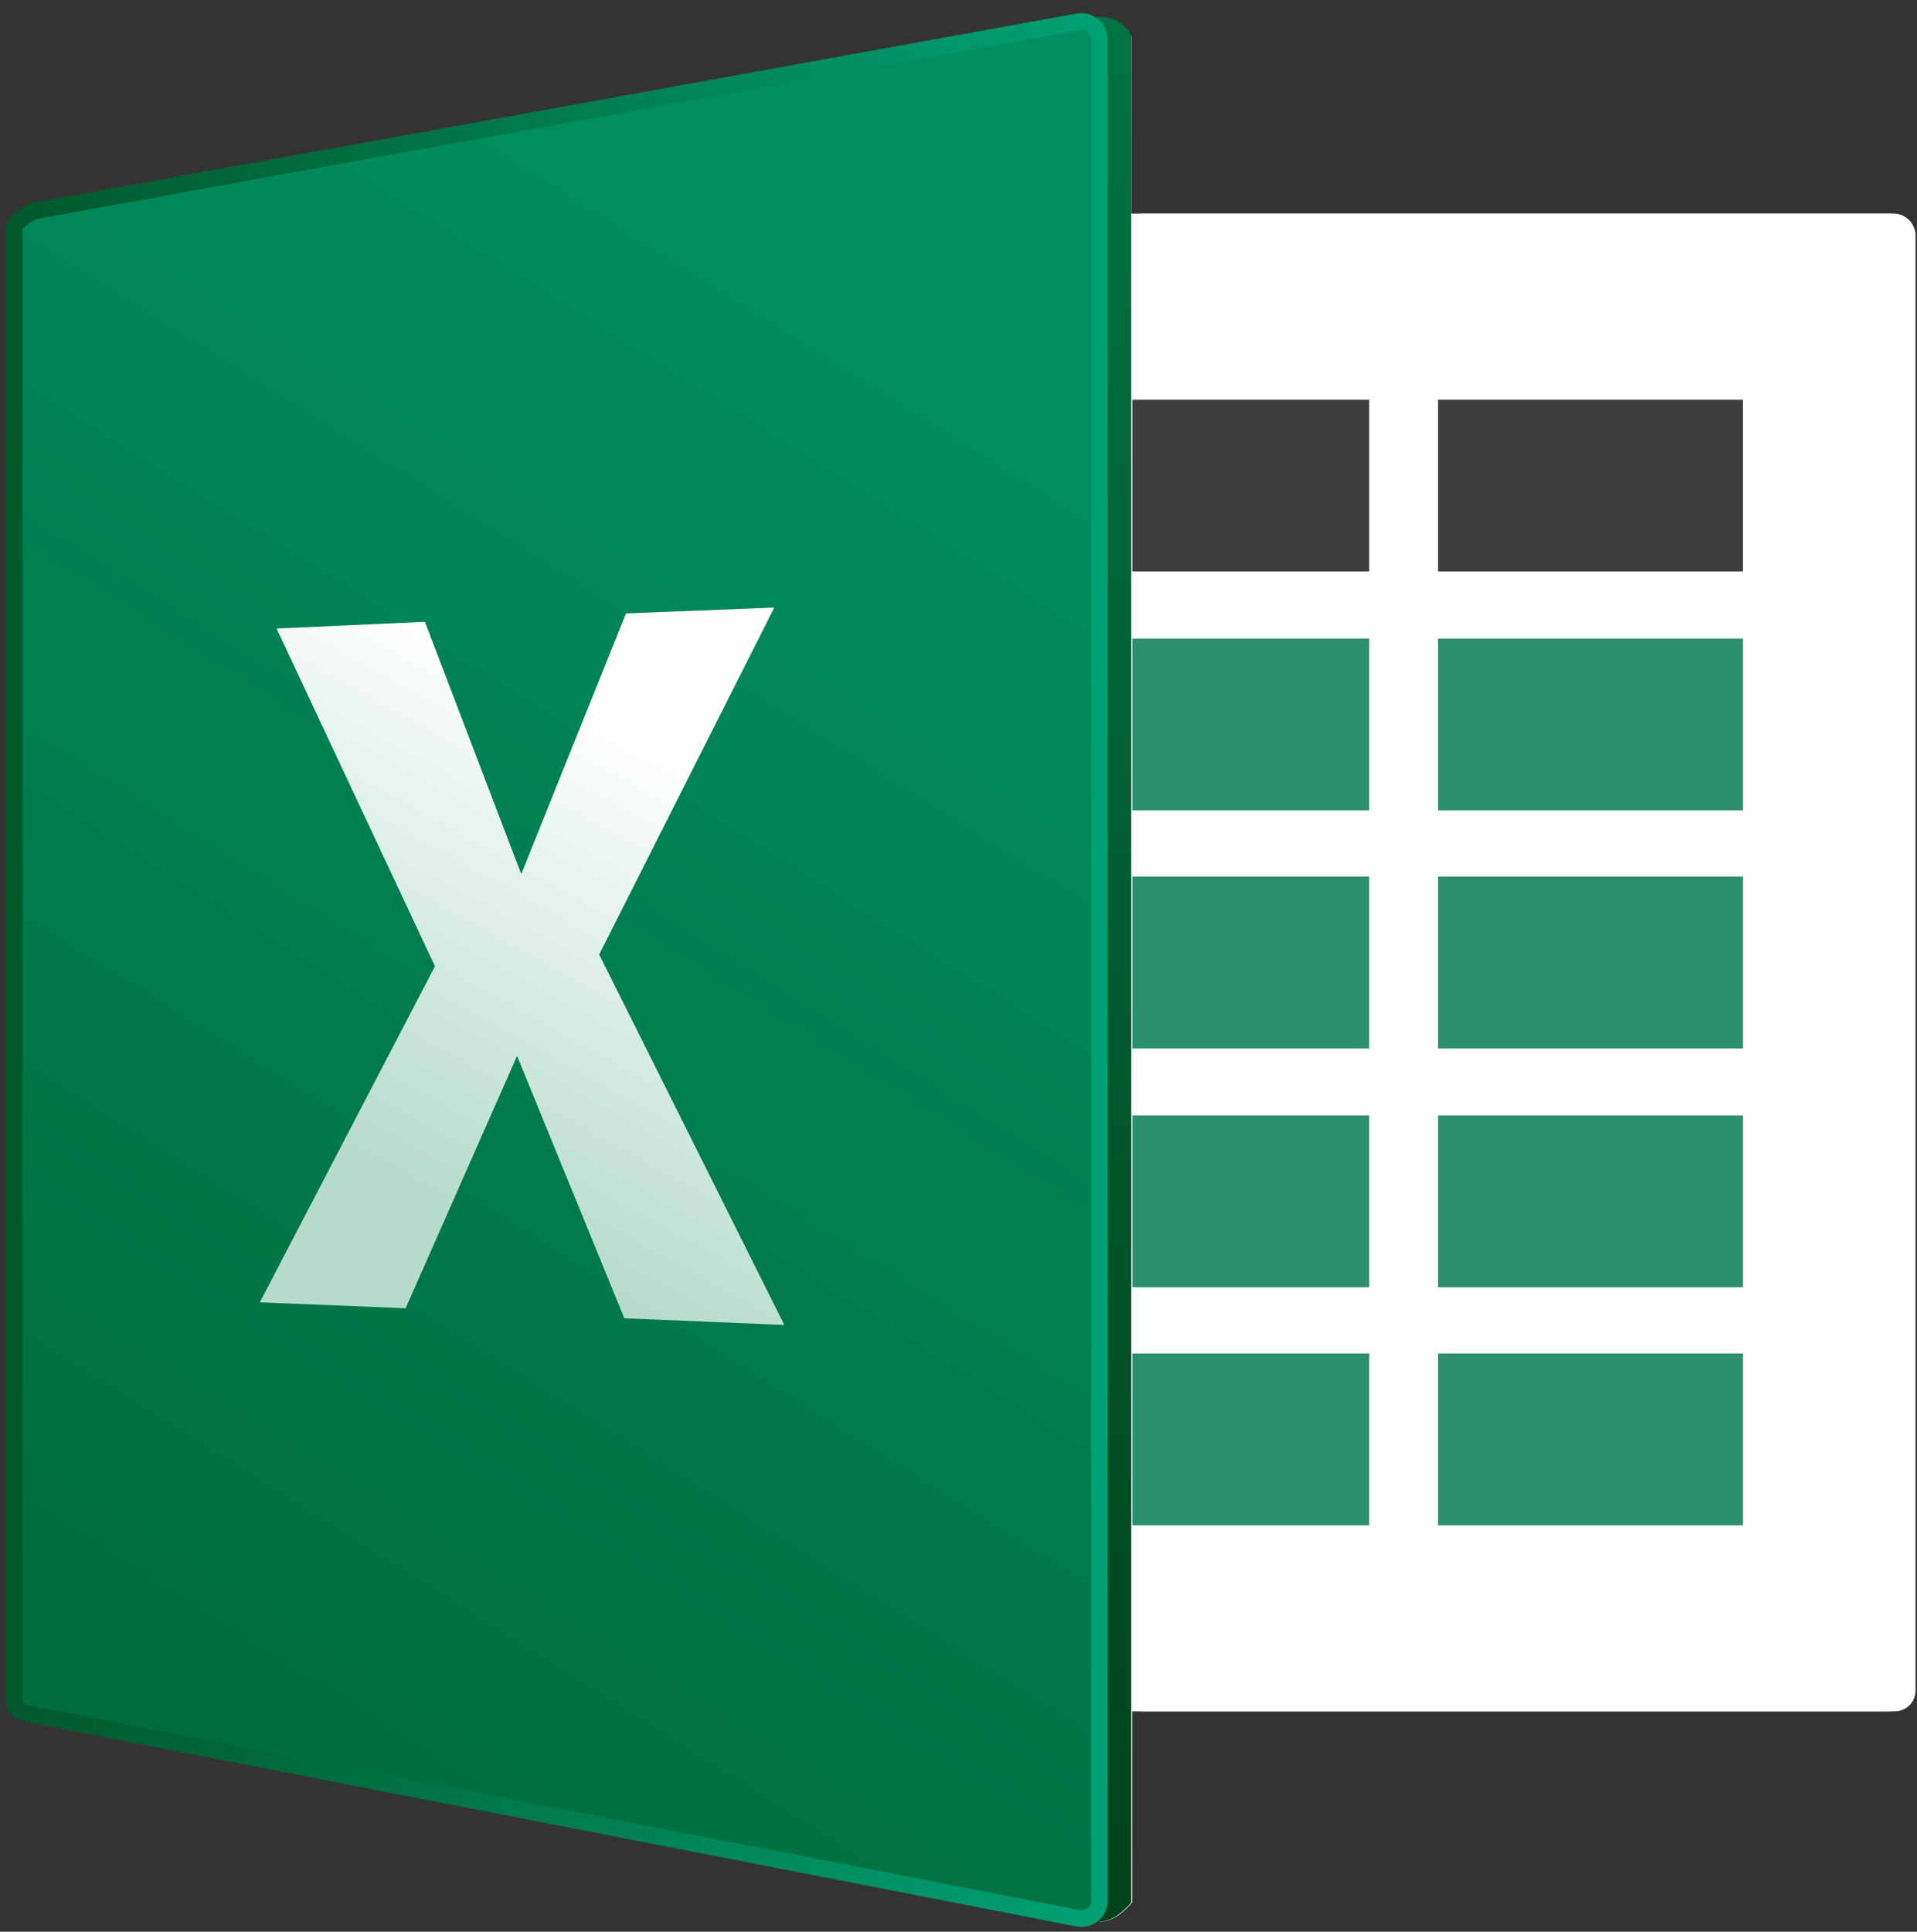 <?xml version="1.0" encoding="UTF-8"?> <svg xmlns="http://www.w3.org/2000/svg" width="134" height="135" viewBox="0 0 134 135" fill="none"><rect x="0" y="0" width="134" height="135" fill="#333333" stroke="none"/> <path d="M132.377 14.93H79.838C79.428 14.93 79.077 15.282 79.077 15.692V14.93V2.513C79.077 2.513 78.432 1.224 76.851 1.224L75.386 1.459C75.796 1.4 76.207 1.517 76.499 1.81C76.207 1.517 75.796 1.4 75.386 1.459L2.699 14.637C2.171 14.755 1.703 15.047 1.469 15.282C1.234 15.516 1.059 15.867 1.059 16.16V118.661C1.059 118.896 1.117 119.13 1.234 119.306C1.351 119.481 1.527 119.598 1.761 119.657C2.289 119.774 65.019 131.957 75.445 134.007H75.504H75.445L76.909 134.3C78.081 134.3 79.135 132.953 79.135 132.953V119.599V118.837C79.135 119.247 79.487 119.599 79.897 119.599H132.436C133.256 119.599 133.9 118.954 133.9 118.134V16.395C133.841 15.575 133.197 14.93 132.377 14.93ZM76.441 133.773C76.441 133.773 76.441 133.714 76.441 133.773C76.441 133.714 76.441 133.773 76.441 133.773Z" fill="white"></path> <path d="M132.026 119.598H79.076V14.93H132.026C133.021 14.93 133.841 15.75 133.841 16.746V117.783C133.841 118.778 133.08 119.598 132.026 119.598Z" fill="white"></path> <path d="M95.711 27.933H79.135V39.941H95.711V27.933Z" fill="#3E3E3D"></path> <path d="M121.834 27.933H100.514V39.941H121.834V27.933Z" fill="#3E3E3D"></path> <path d="M95.711 44.626H79.135V56.633H95.711V44.626Z" fill="#2C9070"></path> <path d="M121.834 44.626H100.514V56.633H121.834V44.626Z" fill="#2C9070"></path> <path d="M95.711 61.261H79.135V73.268H95.711V61.261Z" fill="#2C9070"></path> <path d="M121.834 61.261H100.514V73.268H121.834V61.261Z" fill="#2C9070"></path> <path d="M95.711 77.954H79.135V89.961H95.711V77.954Z" fill="#2C9070"></path> <path d="M121.834 77.954H100.514V89.961H121.834V77.954Z" fill="#2C9070"></path> <path d="M95.711 94.588H79.135V106.596H95.711V94.588Z" fill="#2C9070"></path> <path d="M121.834 94.588H100.514V106.596H121.834V94.588Z" fill="#2C9070"></path> <path d="M79.135 14.93H57.639V119.598H79.135V14.93Z" fill="white"></path> <path d="M76.851 1.166L75.386 1.4C76.148 1.283 76.851 1.869 76.851 2.63V132.777C76.851 133.539 76.148 134.124 75.386 134.007L76.851 134.3C78.022 134.3 79.076 132.953 79.076 132.953V2.513C79.135 2.513 78.491 1.166 76.851 1.166Z" fill="url(#paint0_linear_48_123)"></path> <path d="M76.851 132.836C76.851 133.597 76.148 134.183 75.386 134.066C64.961 132.016 2.23 119.833 1.703 119.716C1.469 119.657 1.293 119.54 1.176 119.364C1.059 119.188 1 118.954 1 118.72V16.219C1 15.867 1.117 15.575 1.41 15.34C1.703 15.106 2.113 14.813 2.64 14.696L75.386 1.517C76.148 1.4 76.851 1.986 76.851 2.747V132.836Z" fill="url(#paint1_linear_48_123)" stroke="url(#paint2_linear_48_123)" stroke-width="1.169" stroke-miterlimit="10"></path> <path d="M19.333 43.923L30.403 67.528L18.162 91.015L28.353 91.425L36.143 73.795L43.641 92.128L54.828 92.597L41.883 66.708L54.125 42.459L43.758 42.869L36.436 61.085L29.7 43.455L19.333 43.923Z" fill="url(#paint3_linear_48_123)"></path> <defs> <linearGradient id="paint0_linear_48_123" x1="77.259" y1="134.297" x2="77.259" y2="1.179" gradientUnits="userSpaceOnUse"> <stop stop-color="#00421B"></stop> <stop offset="1" stop-color="#007344"></stop> </linearGradient> <linearGradient id="paint1_linear_48_123" x1="10.537" y1="119.713" x2="67.449" y2="29.15" gradientUnits="userSpaceOnUse"> <stop stop-color="#006C3D"></stop> <stop offset="1" stop-color="#008D5F"></stop> </linearGradient> <linearGradient id="paint2_linear_48_123" x1="0.7" y1="67.729" x2="77.203" y2="67.729" gradientUnits="userSpaceOnUse"> <stop stop-color="#00582B"></stop> <stop offset="1" stop-color="#00A072"></stop> </linearGradient> <linearGradient id="paint3_linear_48_123" x1="28.886" y1="82.992" x2="45.728" y2="52.661" gradientUnits="userSpaceOnUse"> <stop stop-color="#B6DBCD"></stop> <stop offset="1" stop-color="#FDFEFE"></stop> </linearGradient> </defs> </svg> 